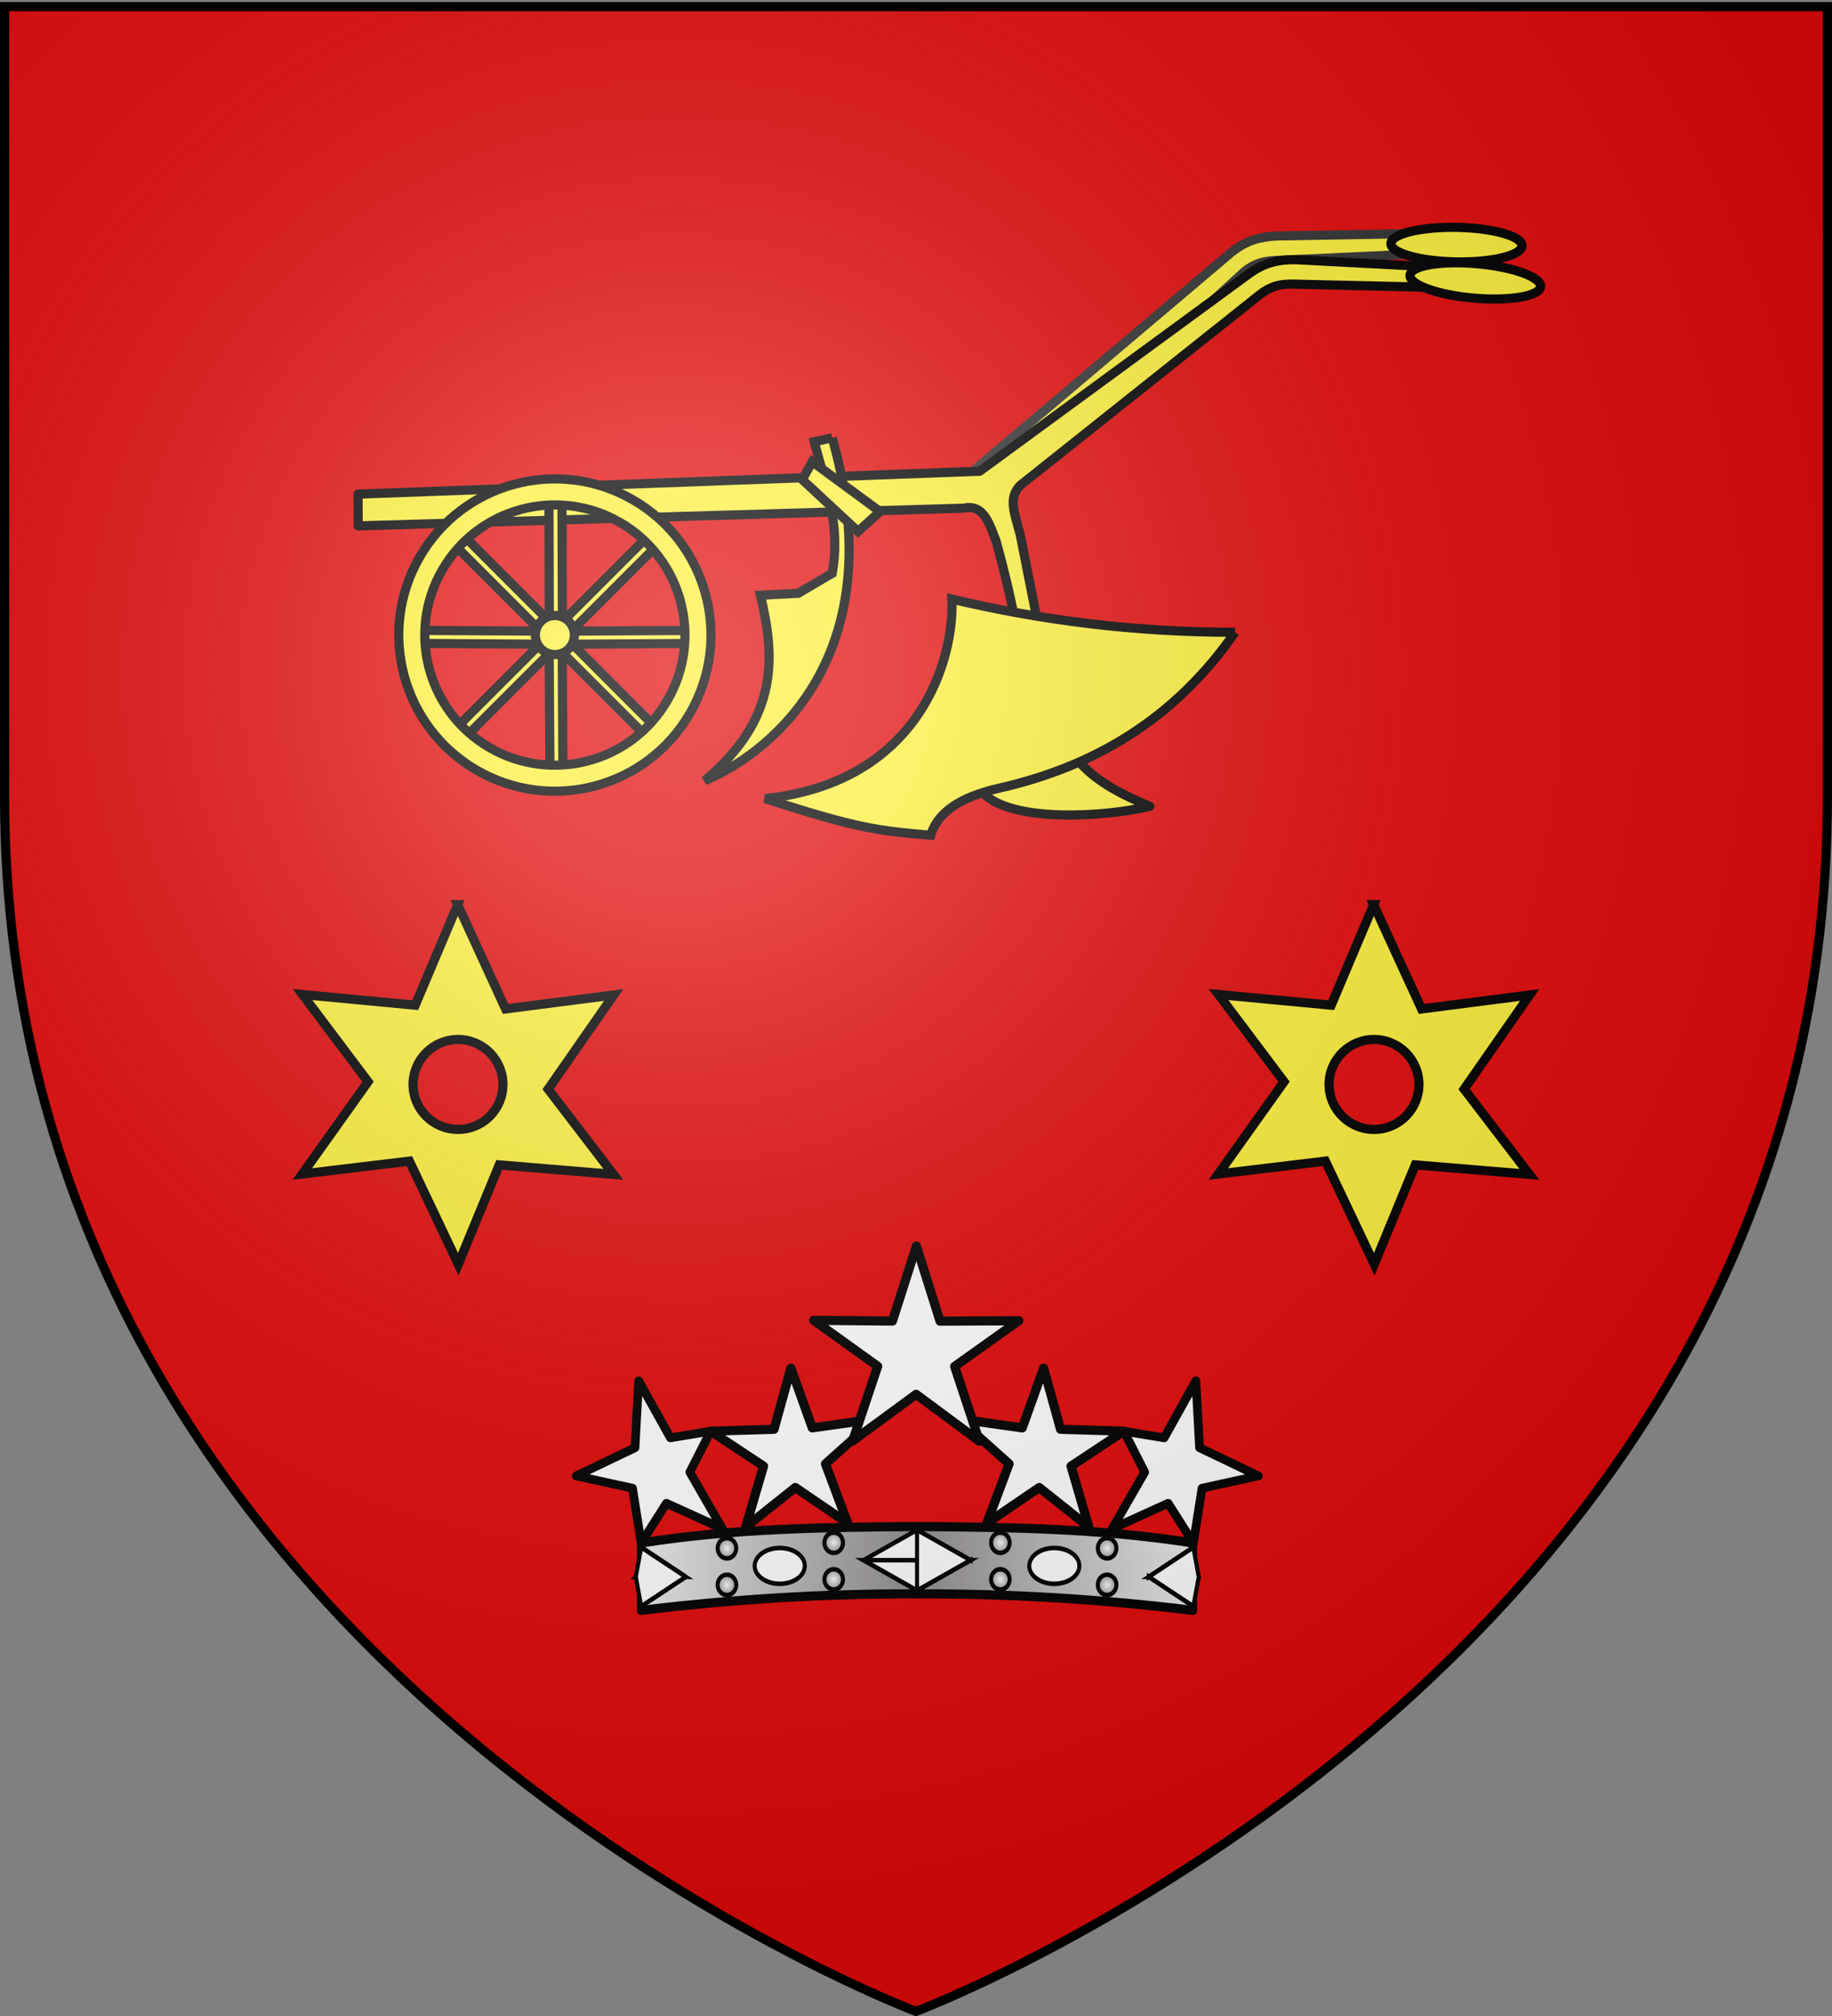 <svg xmlns="http://www.w3.org/2000/svg" xmlns:xlink="http://www.w3.org/1999/xlink" height="660" width="600" version="1.0"><rect width="100%" height="100%" fill="#808080" stroke="none"/><defs><radialGradient xlink:href="#l" id="w" gradientUnits="userSpaceOnUse" gradientTransform="matrix(-1.993 0 0 -1.926 293.993 600.497)" cx="32.278" cy="48.626" fx="32.278" fy="48.626" r="1.91"/><radialGradient xlink:href="#l" id="u" gradientUnits="userSpaceOnUse" gradientTransform="matrix(-1.993 0 0 -1.926 333.593 598.697)" cx="32.278" cy="48.626" fx="32.278" fy="48.626" r="1.91"/><radialGradient xlink:href="#l" id="t" gradientUnits="userSpaceOnUse" gradientTransform="matrix(-1.993 0 0 -1.926 333.593 610.693)" cx="32.278" cy="48.626" fx="32.278" fy="48.626" r="1.91"/><radialGradient xlink:href="#l" id="v" gradientUnits="userSpaceOnUse" gradientTransform="matrix(-1.993 0 0 -1.926 293.993 612.493)" cx="32.278" cy="48.626" fx="32.278" fy="48.626" r="1.91"/><radialGradient xlink:href="#l" id="s" gradientUnits="userSpaceOnUse" gradientTransform="matrix(1.993 0 0 -1.926 306.363 600.497)" cx="32.278" cy="48.626" fx="32.278" fy="48.626" r="1.91"/><radialGradient xlink:href="#l" id="r" gradientUnits="userSpaceOnUse" gradientTransform="matrix(1.993 0 0 -1.926 306.363 612.493)" cx="32.278" cy="48.626" fx="32.278" fy="48.626" r="1.91"/><radialGradient xlink:href="#l" id="q" gradientUnits="userSpaceOnUse" gradientTransform="matrix(1.993 0 0 -1.926 266.763 598.697)" cx="32.278" cy="48.626" fx="32.278" fy="48.626" r="1.91"/><radialGradient xlink:href="#l" id="p" gradientUnits="userSpaceOnUse" gradientTransform="matrix(1.993 0 0 -1.926 266.763 610.693)" cx="32.278" cy="48.626" fx="32.278" fy="48.626" r="1.91"/><radialGradient xlink:href="#a" id="y" gradientUnits="userSpaceOnUse" gradientTransform="matrix(1.353 0 0 1.349 -77.63 -85.747)" cx="221.445" cy="226.331" fx="221.445" fy="226.331" r="300"/><g id="c"><path transform="rotate(18 3.157 -.5)" d="M0 0v1h.5L0 0z" id="b"/><use height="540" width="810" transform="scale(-1 1)" xlink:href="#b"/></g><g id="j"><path transform="rotate(18 3.157 -.5)" d="M0 0v1h.5L0 0z" id="i"/><use height="540" width="810" transform="scale(-1 1)" xlink:href="#i"/></g><g id="h"><use height="540" width="810" transform="rotate(72)" xlink:href="#g"/><use height="540" width="810" transform="rotate(144)" xlink:href="#g"/></g><g id="g"><path transform="rotate(18 3.157 -.5)" d="M0 0v1h.5L0 0z" id="f"/><use height="540" width="810" transform="scale(-1 1)" xlink:href="#f"/></g><g id="d"><use height="540" width="810" transform="rotate(72)" xlink:href="#c"/><use height="540" width="810" transform="rotate(144)" xlink:href="#c"/></g><g id="k"><use height="540" width="810" transform="rotate(72)" xlink:href="#j"/><use height="540" width="810" transform="rotate(144)" xlink:href="#j"/></g><linearGradient id="l"><stop style="stop-color:#fff;stop-opacity:1" offset="0"/><stop style="stop-color:#908c8c;stop-opacity:1" offset="1"/></linearGradient><linearGradient id="a"><stop style="stop-color:white;stop-opacity:.314" offset="0"/><stop offset=".19" style="stop-color:white;stop-opacity:.251"/><stop style="stop-color:#6b6b6b;stop-opacity:.125" offset=".6"/><stop style="stop-color:black;stop-opacity:.125" offset="1"/></linearGradient><linearGradient xlink:href="#l" id="o" gradientUnits="userSpaceOnUse" gradientTransform="matrix(1.993 0 0 -1.993 -560.39 1412.178)" x1="371.143" y1="434.438" x2="432.068" y2="434.438"/><linearGradient xlink:href="#l" id="n" gradientUnits="userSpaceOnUse" gradientTransform="matrix(-1.993 0 0 -1.993 1160.746 1412.178)" x1="371.143" y1="434.438" x2="432.068" y2="434.438"/><path id="e" d="M2.922 27.672c0-5.951 2.317-9.843 5.579-11.012 1.448-.519 3.307-.273 5.018 1.447 2.119 2.129 2.736 7.993-3.483 9.121.658-.956.619-3.081-.714-3.787-.99-.524-2.113-.253-2.676.123-.824.552-1.729 2.106-1.679 4.108H2.922z"/></defs><g style="display:inline"><path style="fill:#e20909;fill-opacity:1;fill-rule:evenodd;stroke:none;stroke-width:1px;stroke-linecap:butt;stroke-linejoin:miter;stroke-opacity:1" d="M300 658.5s298.5-112.32 298.5-397.772V2.176H1.5v258.552C1.5 546.18 300 658.5 300 658.5z"/></g><g style="display:inline"><g style="fill:#fcef3c;stroke-width:1.875"><path style="fill:#fcef3c;fill-opacity:1;stroke:#313131;stroke-width:1.875;stroke-linejoin:round;stroke-miterlimit:4;stroke-dasharray:none;stroke-opacity:1" d="M1082.469 93.281c-.455.005-.908.038-1.375.063L1050 94.969l.469 4.062 32.125-.75c2.362-.054 4.538.119 7.218 2.25l48.938 38.938 11.5 4.656-3.219-7.563L1091.688 96c-3.14-2.215-6.04-2.753-9.22-2.719z" transform="scale(-1.6 1.6) rotate(4 1054.748 -19165.579)"/><path style="fill:#fcef3c;fill-opacity:1;fill-rule:nonzero;stroke:#000;stroke-width:1.875;stroke-miterlimit:4;stroke-dasharray:none;stroke-opacity:1" d="M1056.543 97.188a13.412 3.533 0 1 1-26.824 0 13.412 3.533 0 1 1 26.824 0z" transform="scale(-1.6 1.6) rotate(-1 -2327.834 76920.27)"/></g><g style="fill:#fcef3c;stroke:#000;stroke-width:1.875;stroke-opacity:1"><path d="M1082.469 93.281c-.455.005-.908.038-1.375.063L1050 94.969l.469 4.062 32.125-.75c2.362-.054 4.538.119 7.218 2.25l48.938 38.938c2.313 2.462 1.409 4.97 0 10l-7.781 39.219c-3.338 9.441-11.23 13.262-18.748 16.437 9.19 2.174 27.901 3.383 34.029-2.594-11.061-12.677-8.729-29.147-2.594-51.625 1.215-2.997 2.38-7.763 6.594-6.781l124 3.625.031-6.5-127.25-4.688L1091.688 96c-3.14-2.215-6.04-2.753-9.22-2.719z" style="fill:#fcef3c;fill-opacity:1;stroke:#000;stroke-width:1.875;stroke-linejoin:round;stroke-miterlimit:4;stroke-dasharray:none;stroke-opacity:1" transform="matrix(-1.6 0 0 1.6 2156.108 -64.229)"/><path transform="scale(-1.6 1.6) rotate(-5 -84.186 15481.44)" d="M1056.543 97.188a13.412 3.533 0 1 1-26.824 0 13.412 3.533 0 1 1 26.824 0z" style="fill:#fcef3c;fill-opacity:1;fill-rule:nonzero;stroke:#000;stroke-width:1.875;stroke-miterlimit:4;stroke-dasharray:none;stroke-opacity:1"/></g><path style="fill:#fcef3c;stroke:#000;stroke-width:3;stroke-linecap:butt;stroke-linejoin:miter;stroke-miterlimit:4;stroke-dasharray:none;stroke-opacity:1" d="M394.49 206.993c-32.729.02-63.482-3.908-92.731-10.846.858 19.33-10.264 59.953-61.18 65.302 30.576 9.871 36.769 10.484 54.227 12 2.905-9.564 13.713-13.422 22.613-15.46 30.255-6.93 56.863-21.937 77.07-50.996M262.538 143.316c21.219 74.24-23.863 105.031-41.77 112.257 24.299-20.232 23.173-40.465 18.274-60.697l12.4-.653 11.096-6.526c2.915-15.577-2.15-29.159-5.874-43.076l5.874-1.305" transform="translate(10)"/><g style="fill:#fcef3c;stroke:#000;stroke-width:1.786;stroke-opacity:1"><path style="fill:#fcef3c;fill-opacity:1;fill-rule:evenodd;stroke:#000;stroke-width:1.786;stroke-linecap:butt;stroke-linejoin:miter;stroke-miterlimit:4;stroke-dasharray:none;stroke-opacity:1;display:inline" d="m1232.349 173.679-16.166 16.158-1.796-1.79 16.153-16.166 1.809 1.798zM1230.756 169.346l-16.158-16.166 1.788-1.796 16.168 16.153-1.798 1.809zM1236.892 171.88l16.158 16.166-1.789 1.796-16.167-16.153 1.798-1.808zM1230.404 171.88l-22.856-.147.011-2.535 22.854.132-.01 2.55zM1237.24 171.873l22.855-.148-.01-2.534-22.854.132.01 2.55h-.001zM1235.088 173.613l-.148 22.856-2.535-.011.132-22.853 2.55.008zM1235.059 166.735l.07-22.856-2.534-.013-.087 22.853 2.55.016z" transform="matrix(-1.68 0 0 1.68 2254.809 -77.856)"/><path style="fill:#fcef3c;fill-opacity:1;fill-rule:evenodd;stroke:#000;stroke-width:1.786;stroke-linecap:butt;stroke-linejoin:miter;stroke-miterlimit:4;stroke-dasharray:none;stroke-opacity:1" d="m1235.348 167.137 16.165-16.157 1.796 1.788-16.153 16.167-1.808-1.798z" transform="matrix(-1.68 0 0 1.68 2254.809 -77.856)"/><g style="fill:#fcef3c;stroke:#000;stroke-width:12.663;stroke-miterlimit:4;stroke-dasharray:none;stroke-opacity:1"><path style="fill:#fcef3c;stroke:#000;stroke-width:14.057;stroke-miterlimit:4;stroke-dasharray:none;stroke-opacity:1" d="M211 36c0 132.549-107.452 240-240 240S-269 168.549-269 36s107.452-240 240-240S211-96.549 211 36zM-29-164c-110.457 0-200 89.542-200 200 0 110.457 89.543 200 200 200s200-89.543 200-200S81.457-164-29-164zM1 36c0 16.569-13.432 30-30 30-16.569 0-30-13.431-30-30 0-16.568 13.431-30 30-30C-12.432 6 1 19.432 1 36z" transform="scale(-.213 .213) rotate(-30 1313.114 2044.012)"/></g></g><path style="fill:#fcef3c;stroke:#000;stroke-width:3;stroke-linecap:butt;stroke-linejoin:miter;stroke-miterlimit:4;stroke-dasharray:none;stroke-opacity:1" d="m278.201 167.464-22.19-16.316-3.263 5.874 18.274 16.969 7.18-6.527z" transform="translate(10)"/></g><path id="m" d="m449.89 296.174-13.905 32.905-36.918-3.494 21.469 28.549-21.529 30.215 35.072-4.216 16.011 33.748 13.423-32.524 37.38 3.112-21.369-27.906 21.469-30.817-35.413 4.557-15.69-34.13zm.12 44.127c8.12 0 14.707 6.61 14.707 14.736 0 8.126-6.586 14.716-14.707 14.716-8.12 0-14.727-6.59-14.727-14.716 0-8.125 6.606-14.736 14.727-14.736z" style="display:inline;fill:#fcef3c;fill-opacity:1;fill-rule:evenodd;stroke:#000;stroke-width:3;stroke-linecap:butt;stroke-linejoin:miter;stroke-miterlimit:4;stroke-dasharray:none;stroke-opacity:1"/><use style="display:inline" xlink:href="#m" transform="translate(-300)" width="600" height="660"/><path style="fill:url(#n);fill-opacity:1;fill-rule:evenodd;stroke:#000;stroke-width:3;stroke-linecap:round;stroke-linejoin:round;stroke-miterlimit:4;stroke-dasharray:none;stroke-opacity:1" d="M300.403 499.748c33.78.25 67.4.565 102.15 5.4v22.066c-34.337-3.708-68.58-5.517-102.15-5.4" transform="matrix(.883 0 0 1 35.28 0)"/><path d="M299.953 499.748c-33.78.25-67.4.565-102.15 5.4v22.066c34.337-3.708 68.58-5.517 102.15-5.4" style="fill:url(#o);fill-opacity:1;fill-rule:evenodd;stroke:#000;stroke-width:3;stroke-linecap:round;stroke-linejoin:round;stroke-miterlimit:4;stroke-dasharray:none;stroke-opacity:1" transform="matrix(.883 0 0 1 35.28 0)"/><path d="M334.531 517.059c0-1.836-1.545-3.325-3.452-3.325s-3.452 1.489-3.452 3.325 1.545 3.324 3.452 3.324 3.452-1.488 3.452-3.324z" style="fill:url(#p);fill-opacity:1;fill-rule:evenodd;stroke:#000;stroke-width:1.5;stroke-linecap:butt;stroke-linejoin:miter;stroke-miterlimit:4;stroke-dasharray:none;stroke-opacity:1" transform="matrix(.883 0 0 1 35.28 0)"/><path d="M334.531 505.063c0-1.836-1.545-3.324-3.452-3.324s-3.452 1.488-3.452 3.324c0 1.837 1.545 3.325 3.452 3.325s3.452-1.488 3.452-3.325z" style="fill:url(#q);fill-opacity:1;fill-rule:evenodd;stroke:#000;stroke-width:1.5;stroke-linecap:butt;stroke-linejoin:miter;stroke-miterlimit:4;stroke-dasharray:none;stroke-opacity:1" transform="matrix(.883 0 0 1 35.28 0)"/><path style="fill:#fff;fill-opacity:1;fill-rule:evenodd;stroke:#000;stroke-width:1.5;stroke-linecap:butt;stroke-linejoin:miter;stroke-miterlimit:4;stroke-dasharray:none;stroke-opacity:1" d="M360.389 512.644c0-3.242-4.16-5.87-9.292-5.87-5.131 0-9.291 2.628-9.291 5.87s4.16 5.87 9.291 5.87c5.132 0 9.292-2.628 9.292-5.87z" transform="matrix(.883 0 0 1 35.28 0)"/><g style="fill:#fff;fill-rule:nonzero;stroke:#000;stroke-width:2.739;stroke-miterlimit:4;stroke-dasharray:none;stroke-opacity:1"><path style="fill:#fff;stroke:#000;stroke-width:2.739;stroke-miterlimit:4;stroke-dasharray:none;stroke-opacity:1" d="M93.292 205.044 62.75 222.428l-3.701-17.384 3.701-17.386 30.542 17.386z" transform="matrix(-.477 0 0 -.555 420.754 630.025)"/><path style="fill:#fff;stroke:#000;stroke-width:2.739;stroke-miterlimit:4;stroke-dasharray:none;stroke-opacity:1" d="M59.049 205.044h34.243L62.75 222.428l-3.701-17.384z" transform="matrix(-.477 0 0 -.555 420.754 630.025)"/><path style="fill:#fff;stroke:#000;stroke-width:2.739;stroke-miterlimit:4;stroke-dasharray:none;stroke-opacity:1" d="M93.292 205.044 62.75 222.428l-3.701-17.384 3.701-17.386 30.542 17.386z" transform="matrix(-.477 0 0 -.555 420.754 630.025)"/></g><path style="fill:url(#r);fill-opacity:1;fill-rule:evenodd;stroke:#000;stroke-width:1.5;stroke-linecap:butt;stroke-linejoin:miter;stroke-miterlimit:4;stroke-dasharray:none;stroke-opacity:1" d="M374.132 518.859c0-1.836-1.546-3.325-3.453-3.325-1.907 0-3.452 1.489-3.452 3.325s1.545 3.324 3.452 3.324 3.453-1.488 3.453-3.324z" transform="matrix(.883 0 0 1 35.28 0)"/><path style="fill:url(#s);fill-opacity:1;fill-rule:evenodd;stroke:#000;stroke-width:1.5;stroke-linecap:butt;stroke-linejoin:miter;stroke-miterlimit:4;stroke-dasharray:none;stroke-opacity:1" d="M374.132 506.863c0-1.836-1.546-3.324-3.453-3.324-1.907 0-3.452 1.488-3.452 3.324 0 1.837 1.545 3.325 3.452 3.325s3.453-1.488 3.453-3.325z" transform="matrix(.883 0 0 1 35.28 0)"/><path style="fill:url(#t);fill-opacity:1;fill-rule:evenodd;stroke:#000;stroke-width:1.5;stroke-linecap:butt;stroke-linejoin:miter;stroke-miterlimit:4;stroke-dasharray:none;stroke-opacity:1" d="M265.825 517.059c0-1.836 1.545-3.325 3.452-3.325s3.452 1.489 3.452 3.325-1.545 3.324-3.452 3.324-3.452-1.488-3.452-3.324z" transform="matrix(.883 0 0 1 35.28 0)"/><path style="fill:url(#u);fill-opacity:1;fill-rule:evenodd;stroke:#000;stroke-width:1.5;stroke-linecap:butt;stroke-linejoin:miter;stroke-miterlimit:4;stroke-dasharray:none;stroke-opacity:1" d="M265.825 505.063c0-1.836 1.545-3.324 3.452-3.324s3.452 1.488 3.452 3.324c0 1.837-1.545 3.325-3.452 3.325s-3.452-1.488-3.452-3.325z" transform="matrix(.883 0 0 1 35.28 0)"/><path d="M239.967 512.644c0-3.242 4.16-5.87 9.292-5.87 5.131 0 9.291 2.628 9.291 5.87s-4.16 5.87-9.291 5.87c-5.132 0-9.292-2.628-9.292-5.87z" style="fill:#fff;fill-opacity:1;fill-rule:evenodd;stroke:#000;stroke-width:1.5;stroke-linecap:butt;stroke-linejoin:miter;stroke-miterlimit:4;stroke-dasharray:none;stroke-opacity:1" transform="matrix(.883 0 0 1 35.28 0)"/><g style="fill:#fff;fill-rule:nonzero;stroke:#000;stroke-width:2.739;stroke-miterlimit:4;stroke-dasharray:none;stroke-opacity:1"><path d="M93.292 205.044 62.75 222.428l-3.701-17.384 3.701-17.386 30.542 17.386z" style="fill:#fff;stroke:#000;stroke-width:2.739;stroke-miterlimit:4;stroke-dasharray:none;stroke-opacity:1" transform="matrix(.477 0 0 -.555 180.08 630.025)"/><path d="M59.049 205.044h34.243L62.75 222.428l-3.701-17.384z" style="fill:#fff;stroke:#000;stroke-width:2.739;stroke-miterlimit:4;stroke-dasharray:none;stroke-opacity:1" transform="matrix(.477 0 0 -.555 180.08 630.025)"/><path d="M93.292 205.044 62.75 222.428l-3.701-17.384 3.701-17.386 30.542 17.386z" style="fill:#fff;stroke:#000;stroke-width:2.739;stroke-miterlimit:4;stroke-dasharray:none;stroke-opacity:1" transform="matrix(.477 0 0 -.555 180.08 630.025)"/></g><path d="M226.225 518.859c0-1.836 1.545-3.325 3.452-3.325s3.452 1.489 3.452 3.325-1.545 3.324-3.452 3.324-3.452-1.488-3.452-3.324z" style="fill:url(#v);fill-opacity:1;fill-rule:evenodd;stroke:#000;stroke-width:1.5;stroke-linecap:butt;stroke-linejoin:miter;stroke-miterlimit:4;stroke-dasharray:none;stroke-opacity:1" transform="matrix(.883 0 0 1 35.28 0)"/><path d="M226.225 506.863c0-1.836 1.545-3.324 3.452-3.324s3.452 1.488 3.452 3.324c0 1.837-1.545 3.325-3.452 3.325s-3.452-1.488-3.452-3.325z" style="fill:url(#w);fill-opacity:1;fill-rule:evenodd;stroke:#000;stroke-width:1.5;stroke-linecap:butt;stroke-linejoin:miter;stroke-miterlimit:4;stroke-dasharray:none;stroke-opacity:1" transform="matrix(.883 0 0 1 35.28 0)"/><path d="m320.028 510.776-19.85 9.908-19.849-9.908 19.85-9.91 19.849 9.91z" style="fill:#fff;fill-rule:nonzero;stroke:#000;stroke-width:1.5;stroke-miterlimit:4;stroke-opacity:1" transform="matrix(.883 0 0 1 35.28 0)"/><path d="m320.028 510.776-19.85 9.908-19.849-9.908h39.699z" style="fill:#fff;fill-rule:nonzero;stroke:#000;stroke-width:1.5;stroke-miterlimit:4;stroke-opacity:1" transform="matrix(.883 0 0 1 35.28 0)"/><path d="m320.028 510.776-19.85 9.908v-19.818l19.85 9.91z" style="fill:#fff;fill-rule:nonzero;stroke:#000;stroke-width:1.5;stroke-miterlimit:4;stroke-opacity:1" transform="matrix(.883 0 0 1 35.28 0)"/><g id="x"><path style="fill:#fff;fill-opacity:1;stroke:#000;stroke-width:3;stroke-linejoin:round;stroke-miterlimit:4;stroke-opacity:1;display:inline" d="m368.09 468.54-17.317 11.45 5.823 19.927-16.24-12.93-17.152 11.695 7.28-19.442-16.424-14.698 20.74 2.915 7-19.543 5.54 20.007 20.75.62z"/><path style="fill:#fff;fill-opacity:1;stroke:#000;stroke-width:2.846;stroke-linejoin:round;stroke-miterlimit:4;stroke-opacity:1;display:inline" d="m412.11 483.176-18.426 4.03-2.843 17.942-8.263-13.001-18.32 8.32L374.9 481.96l-6.81-13.42 13.17 2.184 10.404-18.671 1.206 21.912 19.24 9.21z"/></g><use height="660" width="600" transform="matrix(-1 0 0 1 600.833 0)" xlink:href="#x"/><path d="m333.653 432.383-20.995 14.96 8.09 24.479-20.716-15.344-20.78 15.258 8.191-24.444-20.933-15.048 25.78.237 7.842-24.558 7.74 24.59 25.78-.13z" style="fill:#fff;fill-opacity:1;stroke:#000;stroke-width:3;stroke-linejoin:round;stroke-miterlimit:4;stroke-opacity:1;display:inline"/><path d="M300 658.5s298.5-112.32 298.5-397.772V2.176H1.5v258.552C1.5 546.18 300 658.5 300 658.5z" style="opacity:1;fill:url(#y);fill-opacity:1;fill-rule:evenodd;stroke:none;stroke-width:1px;stroke-linecap:butt;stroke-linejoin:miter;stroke-opacity:1"/><path d="M300 658.5S1.5 546.18 1.5 260.728V2.176h597v258.552C598.5 546.18 300 658.5 300 658.5z" style="opacity:1;fill:none;fill-opacity:1;fill-rule:evenodd;stroke:#000;stroke-width:3;stroke-linecap:butt;stroke-linejoin:miter;stroke-miterlimit:4;stroke-dasharray:none;stroke-opacity:1"/></svg>